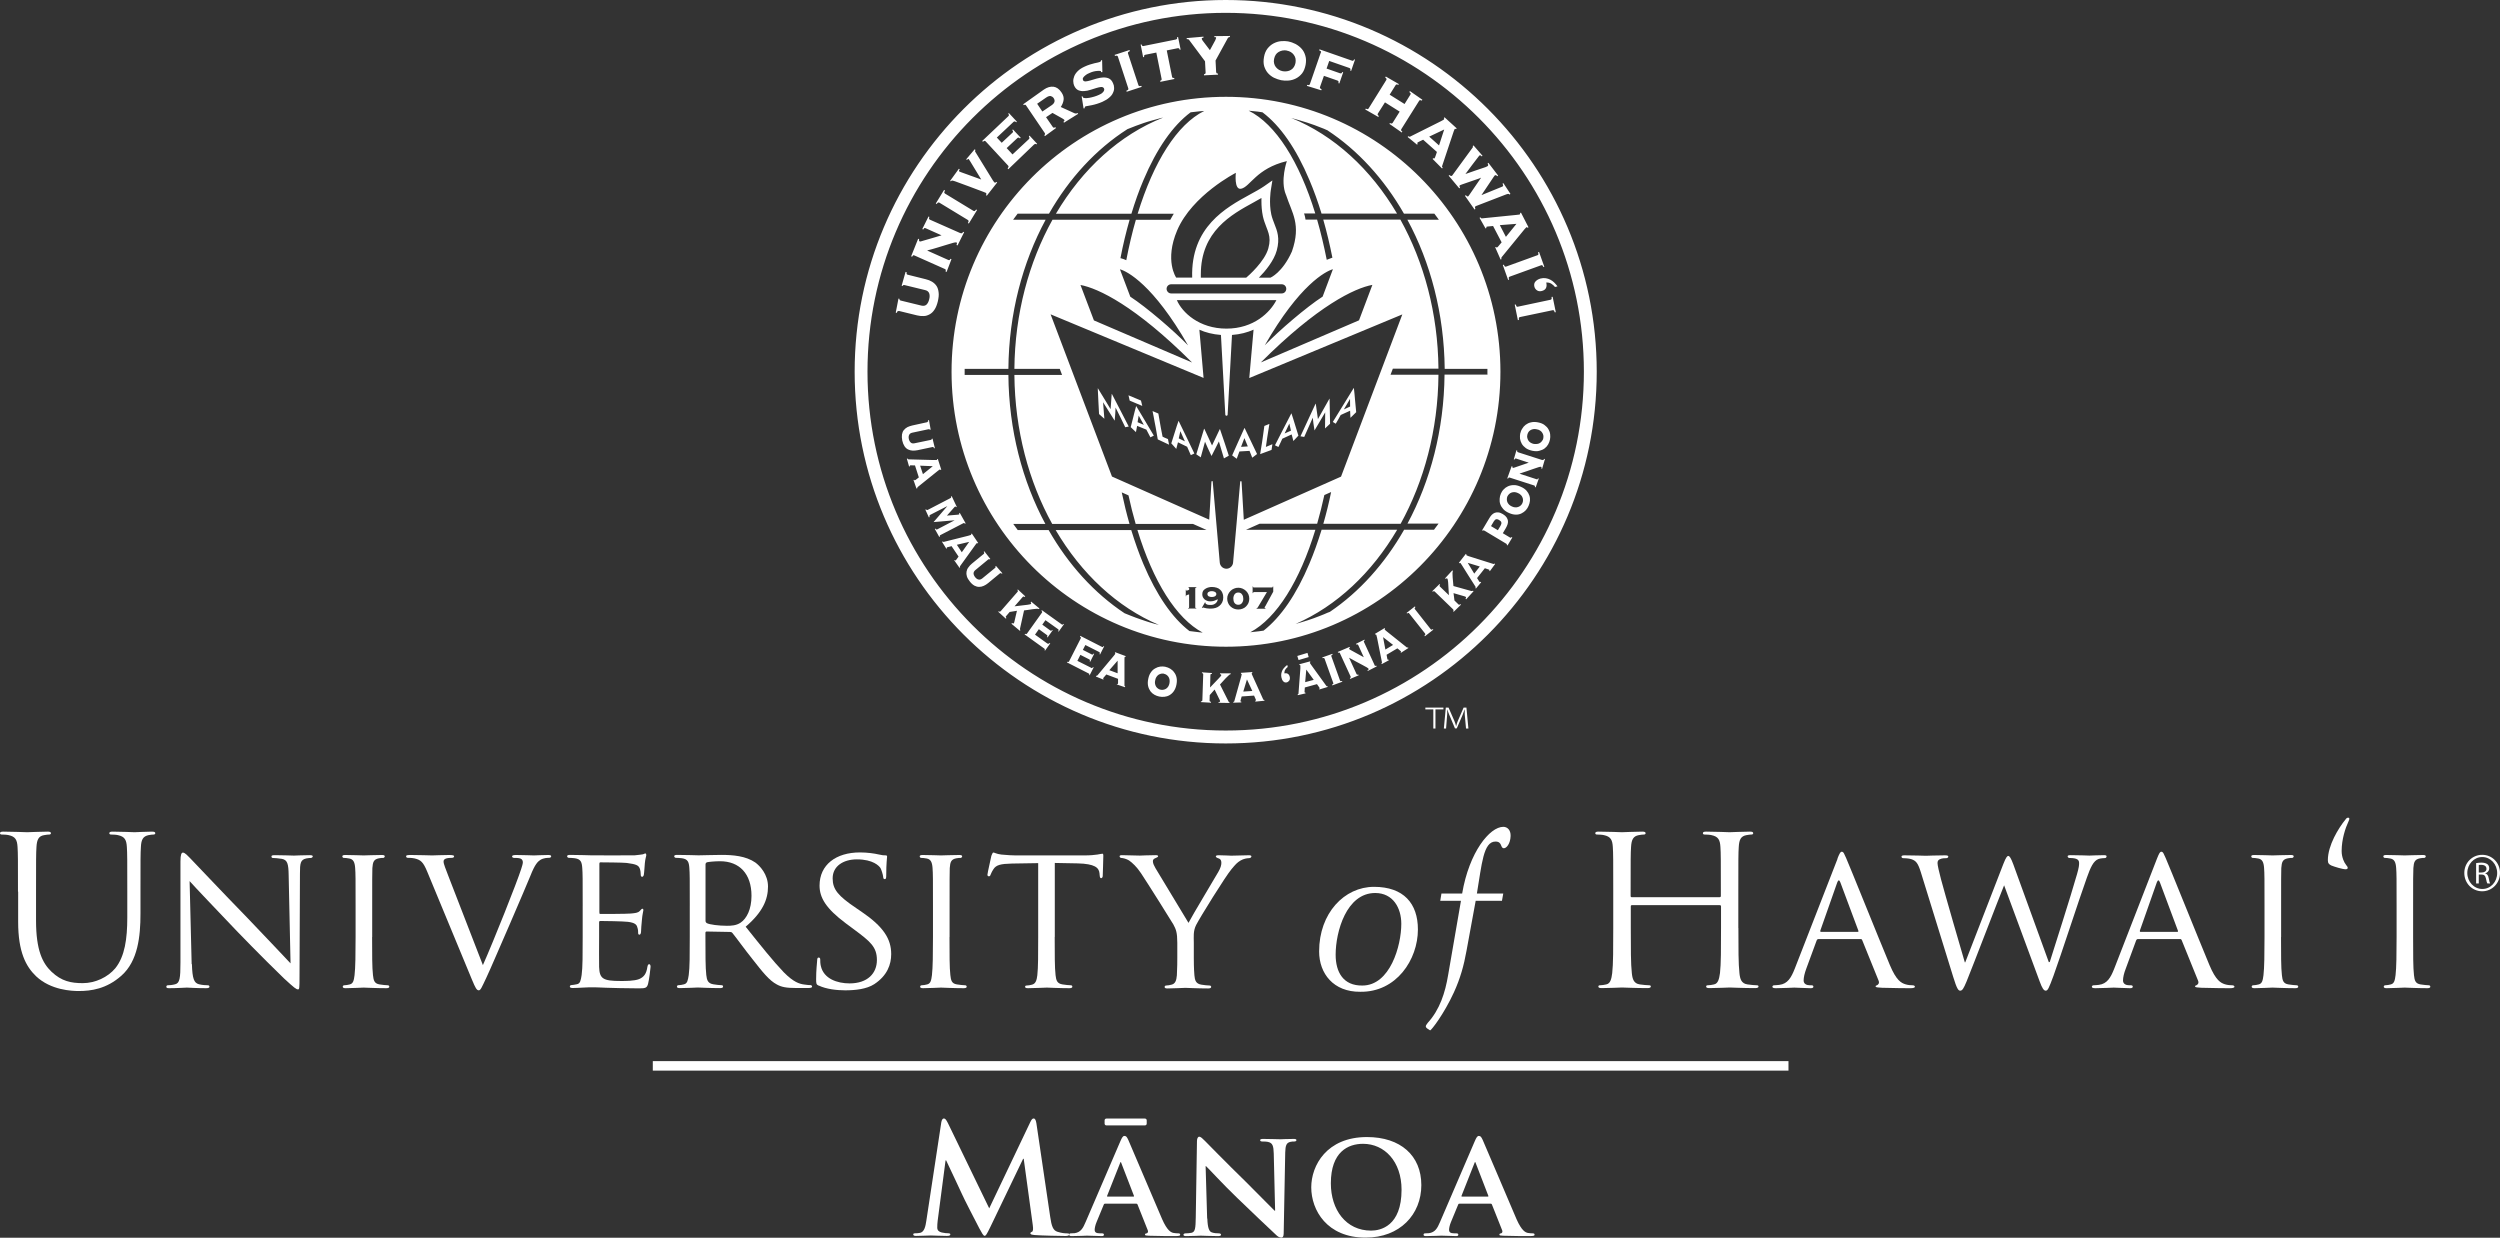 <?xml version="1.0" encoding="UTF-8"?>
<svg id="Layer_1" data-name="Layer 1" xmlns="http://www.w3.org/2000/svg" viewBox="0 0 292.05 144.59">
  <rect x="0" y="0" width="292.05" height="144.59" fill="#333333" stroke="none"/>
  <defs>
    <style>
      .cls-1 {
        fill: #fff;
      }
    </style>
  </defs>
  <path class="cls-1" d="m175.28,43.43c0,17.74-14.36,32.12-32.06,32.12s-32.06-14.38-32.06-32.12,14.36-32.12,32.06-32.12,32.06,14.38,32.06,32.12M143.19,0c23.9,0,43.34,19.48,43.34,43.43s-19.44,43.42-43.34,43.42-43.35-19.48-43.35-43.42S119.3,0,143.19,0Zm0,85.34c23.07,0,41.84-18.8,41.84-41.92S166.26,1.5,143.19,1.5s-41.85,18.8-41.85,41.92,18.78,41.92,41.85,41.92Zm-38.19-49.02l2.12.52c.26.07.52.09.78.08.25,0,.48-.08.7-.2.22-.12.41-.3.57-.55.17-.25.29-.57.39-.97.09-.4.13-.74.09-1.04-.03-.29-.11-.55-.24-.75-.14-.21-.32-.37-.53-.5-.22-.13-.46-.23-.73-.29l-2.12-.53c-.07-.02-.11-.05-.12-.11,0-.05,0-.12,0-.19l-.12-.03-.46,1.62.11.03s.04-.06.07-.09c.03-.03.08-.04.15-.02l2.42.59c.25.06.4.19.47.38.07.19.07.42,0,.69-.06.27-.17.48-.31.62-.15.14-.35.18-.6.12l-2.42-.59c-.07-.02-.12-.05-.13-.09-.01-.04-.02-.07-.01-.11l-.12-.03-.32,1.64.12.03c.03-.07.05-.13.08-.17.03-.05.08-.06.16-.04Zm7.2-9.08l-3.57-1.58c-.07-.03-.1-.07-.1-.13s.02-.12.04-.19l-.1-.05-.73,1.47.12.05c.03-.07.07-.12.1-.15.04-.03.1-.04.17,0l1.86.83c-.29.09-.57.17-.87.26-.29.09-.56.17-.79.23-.25.07-.44.13-.59.17-.16.05-.21.07-.26.06-.08,0-.12-.08-.12-.13,0-.05,0-.09.01-.14l-.11-.05-.82,2.05.11.05c.04-.06.07-.11.11-.15.04-.04.09-.04.16,0l3.57,1.59c.07.03.1.07.1.12,0,.05-.01.11-.03.17l.12.05.57-1.49-.11-.05c-.04.06-.07.11-.1.14-.04.03-.1.03-.16,0l-2.44-1.09v-.03c.4-.1.8-.21,1.18-.33.38-.12.74-.22,1.05-.32.3-.09.56-.17.77-.23.21-.06.33-.07.39-.05.06.02.08.07.06.13-.01.07-.03.12-.05.17l.12.05.77-1.54-.12-.05c-.03.07-.07.12-.11.15-.04.04-.09.04-.16,0Zm-1.22-6.13l.1.08s.03-.04.05-.06c.01-.01.04-.03.09-.04.03,0,.14.02.35.09.2.07,3.1,1.14,3.28,1.22.2.07.32.12.32.13.05.04.07.08.06.13,0,.05-.02.09-.05.13l.1.07,1.21-1.54-.09-.07s-.06.06-.11.08c-.05.01-.1,0-.14-.03-.01,0-.09-.11-.19-.27-.1-.16-1.96-3.21-2.01-3.27-.02-.02-.05-.08-.04-.12,0-.04.02-.08.05-.12l-.1-.08-.99,1.17.1.08s.04-.06.08-.1c.04-.04.08-.04.12,0,.02.01.08.11.19.29.11.18,1.14,1.89,1.27,2.09h0s-2.26-.81-2.38-.86c-.12-.04-.18-.07-.19-.08-.04-.03-.05-.08-.02-.12.03-.05.06-.09.08-.12l-.1-.08-1.02,1.41Zm9.23-4.87l-1.93,1.8-.68-.74,1.27-1.19s.07-.04.12-.04c.05,0,.1.03.16.1l.09-.08-.91-.97-.08.08c.07.07.09.13.09.18,0,.05-.02.09-.05.11l-1.27,1.19-.57-.61,1.97-1.85s.07-.04.12-.04c.04,0,.11.03.17.11l.08-.08-.93-1-.08.08c.06.07.1.12.08.17,0,.04-.03.08-.06.11l-3.06,2.9.08.09c.06-.04.11-.08.16-.1.06-.02.11,0,.16.05l2.64,2.85c.04.06.06.11.03.16-.02.05-.05.1-.1.16l.08.09,2.99-2.87c.06-.05.1-.08.13-.09.03-.01.1,0,.18.05l.07-.06-.89-.96-.08.08c.09.15.09.26,0,.35Zm-.35-3.93l2.19,3.23c.04.07.05.11.02.16-.02.04-.05.08-.07.1l.07.1,1.29-.94-.07-.1c-.06.03-.12.05-.16.06-.05.01-.09-.02-.14-.08l-.79-1.15.75-.5s1.03.57,1.16.65c.13.08.2.13.22.16.03.04.03.09,0,.13-.03.04-.06.08-.11.1l.08.1,1.65-1.03-.08-.1c-.06.04-.12.06-.19.06-.07,0-.14-.02-.2-.05l-1.56-.71c.18-.27.29-.55.33-.83.04-.29-.04-.58-.25-.88-.26-.39-.57-.61-.93-.66-.36-.04-.74.07-1.12.33l-2.42,1.72.07.1s.09-.04.13-.05c.05,0,.09.02.13.08Zm1.91.72l-.61-.91,1.03-.71c.23-.16.42-.22.56-.19.13.04.25.11.34.24.1.16.13.3.09.44-.04.14-.15.27-.31.38l-1.09.74Zm4.59-1.77l.22,1.4h.11c.01-.06.02-.1.05-.15.01-.04.04-.07.08-.09.02,0,.09-.02.22-.04.13-.02.29-.05.49-.09.19-.04.4-.09.62-.16.22-.07.44-.15.64-.24.32-.15.58-.3.78-.48.2-.17.36-.35.44-.55.1-.2.15-.39.14-.59,0-.2-.04-.38-.13-.56-.12-.28-.29-.46-.49-.55-.21-.09-.43-.12-.67-.11-.24.01-.5.06-.75.13-.25.08-.49.15-.71.21-.22.06-.41.11-.56.12-.15.01-.26-.04-.32-.14-.04-.11-.04-.21.01-.29.06-.09.14-.18.23-.25.09-.08.19-.14.29-.2.1-.05.19-.09.24-.11.15-.07.29-.12.44-.16.15-.04.29-.06.41-.07.13-.01.23-.02.31-.01.09,0,.14.02.16.04,0,.02,0,.04.01.06,0,.02,0,.04.02.05h.14s-.03-1.4-.03-1.4h-.11s-.03.07-.04.11c-.02.04-.05.07-.09.09-.05.02-.13.04-.24.07-.11.02-.25.05-.42.09-.16.04-.34.09-.53.15-.19.06-.4.14-.59.23-.35.16-.62.33-.82.53-.2.2-.34.4-.42.61-.08.21-.12.41-.11.6,0,.2.05.37.11.51.12.26.28.43.48.52.2.08.42.12.66.1.25-.01.49-.06.74-.14.25-.08.49-.15.71-.22.21-.07.4-.1.56-.12.16,0,.26.05.33.17.04.09.04.18,0,.26-.03.08-.09.15-.16.22-.07.07-.14.13-.23.17-.09.05-.15.08-.2.1-.17.08-.36.15-.56.21-.21.06-.4.11-.59.14-.19.03-.35.04-.48.03-.14,0-.22-.04-.25-.1,0-.02-.02-.04-.02-.06,0-.02,0-.03-.01-.04h-.13Zm11.03-6.65l-3.82.77s-.08,0-.12-.02c-.04-.02-.07-.08-.09-.17l-.11.02.29,1.47.12-.02c-.02-.09-.02-.16.02-.19.03-.04.06-.06.1-.07l1.3-.26.62,3.08c.01.07,0,.13-.04.15-.04.03-.09.05-.13.07l.02.12,1.64-.33-.02-.12s-.1,0-.15-.01c-.05-.01-.09-.05-.1-.13l-.62-3.08,1.3-.26s.08,0,.12.02c.04.02.07.07.09.16l.11-.02-.3-1.47-.11.02c.02.1.01.16-.02.2-.03.03-.06.05-.1.06Zm4.68,3.82l-.07-1.36,1.44-2.63s.06-.07.11-.09c.05-.02.1-.02.13-.03v-.12s-1.82.02-1.82.02v.12s.07,0,.13,0c.05,0,.08.04.08.09,0,.03-.04.14-.1.27-.07.13-.61,1.1-.63,1.16-.1-.13-.8-1.04-.86-1.13-.06-.09-.09-.18-.09-.22,0-.05.02-.08.07-.09.05-.01.09-.02.13-.02v-.12s-1.96.17-1.96.17v.12s.09,0,.15.01c.06.01.1.04.12.07l1.87,2.51.07,1.32c0,.07-.02.12-.06.15-.05.02-.09.04-.13.05v.12s1.64-.08,1.64-.08v-.12s-.09-.02-.14-.03c-.04-.02-.06-.07-.07-.14Zm8.45-3.59c-.29-.05-.58-.06-.88-.03-.31.03-.59.12-.86.26-.27.14-.5.34-.71.6-.2.26-.34.59-.41.99-.07.4-.07.75.02,1.07.1.31.24.58.44.81.21.23.43.4.7.54.28.13.56.23.84.29.29.05.58.07.88.04.31-.03.59-.11.86-.25.27-.14.5-.33.71-.59.2-.26.33-.59.41-.99.07-.39.07-.75-.03-1.07-.09-.32-.23-.59-.43-.81-.2-.23-.44-.41-.71-.56-.28-.14-.55-.24-.84-.29Zm-.2,1.07c.18.03.34.09.47.17.14.09.26.19.35.32.1.13.16.27.2.43.03.16.03.34,0,.52-.04.19-.1.35-.19.48-.09.14-.2.25-.34.33-.13.08-.28.14-.44.16-.16.03-.33.03-.51,0-.17-.03-.32-.09-.46-.17-.14-.09-.27-.2-.36-.32-.1-.12-.16-.27-.2-.43-.04-.16-.04-.33,0-.52.04-.19.1-.35.19-.49.09-.13.2-.24.34-.32.14-.08.29-.14.45-.17.17-.03.33-.03.5,0Zm3.98.22l-1.28,3.7c-.03.07-.07.11-.12.11-.05,0-.12,0-.19-.03l-.04.12,1.68.52.04-.12c-.06-.03-.12-.07-.16-.1-.04-.03-.05-.09-.03-.16l.46-1.31,1.61.56s.06.04.09.08c.03.04.02.11-.01.21l.11.04.45-1.3-.11-.04c-.03.09-.07.14-.11.16-.05.01-.09.01-.12,0l-1.6-.56.31-.89,2.38.83s.06.04.09.08c.02.04.02.11-.02.21l.11.04.45-1.31-.1-.04c-.03.09-.07.14-.12.16-.05.02-.09.02-.12,0l-3.81-1.33-.03.12c.07.04.13.07.18.1.04.04.05.09.03.16Zm7.48,5.82l1.73,1.09-.82,1.31c-.04.06-.09.09-.14.08-.05,0-.11-.03-.17-.06l-.07.1,1.45,1.01.06-.1c-.06-.04-.1-.09-.13-.13-.03-.04-.03-.1.01-.16l2.08-3.31c.04-.07.08-.09.14-.08.05,0,.11.03.18.06l.06-.11-1.45-1.01-.07.11c.06.05.1.09.13.13.04.04.03.1,0,.16l-.69,1.11-1.74-1.09.7-1.12c.04-.06.09-.09.13-.08.05,0,.11.03.18.06l.06-.1-1.52-.88-.07.11c.06.04.11.09.14.13.03.04.02.1-.01.16l-2.07,3.33c-.04.06-.08.09-.14.08-.05,0-.11-.03-.18-.07l-.07.11,1.52.87.07-.1c-.06-.05-.1-.09-.13-.13-.03-.04-.02-.1.01-.16l.83-1.31Zm5.57,6.61l1.11,1.12.08-.09s-.05-.05-.07-.09c-.02-.04-.02-.07,0-.11.07-.18,1.29-3.89,1.35-4.04.06-.16.1-.25.11-.27.04-.05.09-.04.16,0l.08-.09-1.42-1.29-.08.09c.05.06.06.11.02.16-.02.03-.15.1-.38.22-.25.12-3.13,1.56-3.58,1.79-.03.02-.07.02-.11,0-.04-.01-.07-.03-.1-.05l-.08.09,1.1.9.08-.09s-.03-.03-.05-.06c-.02-.03-.01-.06.02-.09.02-.02.06-.04.11-.07.05-.03.51-.24.55-.27l1.61,1.43c-.02.05-.18.56-.21.61-.02.06-.05.1-.06.12-.03.04-.06.05-.09.03-.02-.01-.05-.03-.06-.04l-.08.09Zm.76-1.57l-1.15-1.03,1.75-.83-.6,1.85Zm6.55,11.88l.64,1.45.11-.05s-.02-.07-.03-.11c0-.04.01-.07.03-.1.12-.14,2.59-3.17,2.7-3.3.11-.13.18-.2.2-.21.05-.03.1,0,.15.06l.1-.06-.88-1.71-.11.05c.03.08.02.13-.03.16-.03.01-.18.04-.44.06-.27.03-3.48.34-3.98.4-.04,0-.07,0-.1-.03-.03-.03-.06-.06-.07-.09l-.11.06.7,1.24.11-.06s-.02-.04-.02-.07c0-.03,0-.06.05-.08.02-.01.06-.02.13-.02.06,0,.56-.05.61-.06l1,1.91s-.38.45-.42.5c-.04.05-.08.07-.1.09-.05.02-.08.02-.09,0-.02-.02-.04-.04-.05-.06l-.1.06Zm1.26-1.2l-.71-1.37,1.94-.15-1.23,1.52Zm-2.73-9.47l-1.05-1.21-.1.07s.03.05.03.09c0,.03-.01.07-.05.11-.03.03-2.37,3.25-2.39,3.27-.06.04-.19.04-.3-.08l-.1.07,1.24,1.48.1-.07c-.04-.06-.06-.12-.07-.16-.02-.05,0-.09.03-.11.03-.02.1-.06.22-.1.12-.04,1.85-.64,1.99-.69.13-.05.22-.09.27-.11h.01c-.03.05-.09.14-.17.25-.08.12-1.12,1.64-1.19,1.74-.07.11-.13.17-.15.19-.05.04-.15,0-.27-.14l-.1.08,1.12,1.6.1-.07c-.09-.15-.05-.27.02-.32.02-.01,3.54-1.36,3.6-1.39.08-.02.14-.04.19-.05.06-.01.11.02.18.08l.1-.08-.83-1.26-.1.08s.07.1.08.17c0,.05-.01.11-.07.15-.04.03-2.39.96-2.45,1v-.02s1.33-1.99,1.4-2.09c.07-.11.12-.17.13-.18.06-.04.12-.05.16-.03.05.03.1.07.14.12l.1-.08-1.14-1.49-.09.08s.06.1.07.15c.01.06,0,.11-.07.16-.04.03-.11.06-.23.11-.12.04-2.29.77-2.36.81h0c.04-.07,1.59-2.14,1.62-2.15.05-.05.11-.05.16-.02.05.03.09.07.13.11l.09-.07Zm7.22,12.97l-.62-1.74-.11.04c.02.09.04.17.04.22,0,.06-.04.1-.1.12l-3.67,1.33c-.07.03-.12.02-.16-.02-.04-.05-.08-.11-.11-.2l-.12.04.62,1.74.11-.04c-.03-.09-.04-.16-.04-.22,0-.06.04-.1.11-.12l3.67-1.33c.07-.03.13-.02.16.02.04.05.08.11.11.19l.12-.04Zm-48.45-25.33l-1.75.57.04.12c.09-.02.17-.03.22-.03.05,0,.09.04.12.11l1.22,3.72c.02.07.01.12-.03.16-.05.04-.11.08-.2.11l.04.12,1.75-.57-.04-.12c-.1.02-.17.03-.21.03-.07,0-.11-.04-.13-.11l-1.22-3.71c-.02-.07-.01-.13.03-.16.04-.04.1-.07.19-.11l-.04-.12Zm-21.68,16.36l-.96,1.57.11.06c.05-.08.1-.13.14-.16.04-.03.09-.03.16,0l3.34,2.03c.06.04.09.09.08.14,0,.05-.03.13-.08.21l.11.06.96-1.57-.1-.07c-.06.08-.11.13-.15.17-.04.03-.1.03-.16,0l-3.34-2.03c-.06-.04-.09-.09-.08-.15.01-.05.04-.13.08-.21l-.1-.06Zm71.47,14.27l-.37-1.8-.13.02c.02.09.02.17.01.22-.01.06-.05.09-.13.11l-3.82.81c-.07.02-.12,0-.16-.05-.02-.05-.05-.12-.08-.21l-.12.02.37,1.81.12-.03c-.01-.09-.02-.16,0-.22,0-.06.05-.09.12-.11l3.82-.8c.07-.02.13,0,.16.05.03.05.06.12.09.2l.12-.02Zm-.1-2.94l.3-.08c-.11-.15-.23-.29-.37-.43-.14-.14-.3-.26-.46-.34-.17-.09-.35-.15-.55-.18-.19-.03-.4-.02-.62.04-.24.07-.44.19-.58.35-.15.17-.18.37-.12.61.05.18.16.33.32.43.16.1.34.12.56.06.26-.07.42-.2.49-.38.07-.19.07-.39.01-.6.22-.02.42.02.59.13.17.11.32.24.44.39Zm-30.03,43.34l1.18-.35m-1.25.11l.15.48,1.18-.35-.14-.49-1.19.36Zm19.72-6.61l.87-.95-.07-.07s-.05.03-.08.04c-.03,0-.06,0-.12,0l-2.08-.58c0-.12-.07-.81-.09-.99-.01-.17-.02-.33-.02-.47,0-.15.02-.24.05-.3l-.07-.07-.85.93.07.06s.06-.03.09-.05c.04-.01.07,0,.12.03.01.01.02.05.04.13,0,.07.02.16.04.28,0,.12.08,1.43.09,1.52l-1.05-1.01s-.06-.07-.04-.11c.02-.04.04-.08.06-.11l-.07-.07-.84.83.07.07s.05-.06.09-.07c.03,0,.08,0,.12.04l2.16,2.09s.05.08.04.12c0,.04-.02.07-.04.09l.06.07.85-.83-.07-.07s-.07.05-.11.07c-.04.02-.07,0-.12-.04l-.46-.45-.11-.86s1.25.36,1.31.38c.07.02.1.04.11.05.04.04.05.08.04.12-.02.04-.05.08-.06.1l.07.07Zm-17.16,10.53l.99-.3-.02-.09s-.05,0-.08,0c-.03,0-.05-.02-.06-.04-.09-.12-1.73-2.39-1.8-2.49-.08-.11-.12-.17-.12-.18-.02-.04,0-.08.06-.1l-.03-.09-1.27.34.03.09c.05,0,.09,0,.1.05,0,.03,0,.14,0,.35-.01.2-.2,2.53-.22,2.92,0,.03,0,.05-.03.07-.02.02-.05.03-.07.04l.02.09.91-.21-.03-.09s-.02,0-.04,0c-.02,0-.04-.02-.05-.05,0-.02,0-.05,0-.1,0-.04.03-.41.03-.45l1.42-.39s.23.33.26.37c.03.04.04.07.05.09,0,.04,0,.06-.01.07-.02.01-.03.02-.04.02l.02.09Zm-.63-1.13l-1.01.27.13-1.47.87,1.2Zm10.18-3.16l.87-.56-.05-.08s-.04.03-.07.03-.05,0-.08-.03c-.11-.09-2.3-1.83-2.39-1.91-.1-.08-.16-.13-.17-.15-.03-.04-.01-.08.03-.11l-.05-.08-1.13.68.05.08s.08-.01.11.03c.01.03.05.15.09.35.04.2.49,2.48.57,2.86,0,.03,0,.06-.02.08,0,.02-.03.04-.05.05l.05.08.83-.45-.05-.08s-.03.01-.05.02c-.02,0-.04,0-.06-.04-.01-.02-.02-.05-.03-.1,0-.05-.07-.4-.08-.44l1.26-.75s.32.25.35.29c.03.03.06.05.07.07.02.03.02.05,0,.07-.01.01-.03.02-.04.03l.05.08Zm-.92-.92l-.9.54-.27-1.45,1.17.91Zm11.31-8.62l.61-.83-.08-.06s-.04.04-.06.05c-.03.01-.05.01-.07,0-.14-.05-2.79-.89-2.92-.92-.12-.04-.2-.08-.21-.09-.03-.03-.04-.07-.01-.11l-.07-.06-.81,1.04.08.06s.08-.05.11-.02c.02.02.08.12.19.29.11.17,1.34,2.15,1.56,2.47.01.02.02.05.01.08,0,.03-.01.06-.03.07l.07.06.61-.73-.07-.06s-.02.02-.04.03c-.02.01-.04.01-.07,0-.01-.01-.03-.04-.06-.08-.03-.04-.21-.34-.24-.38l.91-1.15s.38.12.42.14c.04.02.08.03.09.04.03.03.04.05.03.07,0,.01-.02.03-.03.04l.08.06Zm-1.18-.54l-.65.83-.76-1.26,1.41.43Zm-22.44,11.73l-.05-.23c-.1.07-.2.15-.29.25-.1.1-.19.21-.26.33-.06.12-.11.25-.14.39-.03.14-.03.3,0,.46.04.2.1.35.21.47.1.12.23.17.4.14.13-.03.22-.1.3-.2.08-.11.1-.24.08-.41-.04-.2-.12-.33-.24-.4-.12-.07-.25-.08-.4-.05,0-.17.03-.32.11-.44.08-.12.18-.23.28-.3Zm5.22-1.53l-1.18.42.03.09c.06-.02.11-.02.15-.02.04,0,.07.03.09.09l1.01,2.82c.02.06.02.1-.01.12-.03.03-.07.05-.13.08l.03.09,1.17-.43-.03-.09c-.06.02-.11.03-.15.02-.04,0-.07-.03-.09-.08l-1.01-2.82c-.02-.05-.02-.09.02-.12.03-.03.07-.06.13-.08l-.03-.09Zm9.65-5.55l-.98.77.05.07c.06-.03.1-.06.14-.07.04,0,.08,0,.11.06l1.86,2.35s.04.08.02.12c-.02.04-.05.08-.1.12l.06.08.98-.77-.05-.07c-.06.03-.1.05-.13.07-.04,0-.08-.01-.12-.05l-1.85-2.35s-.05-.08-.03-.12c.02-.04.05-.07.09-.12l-.06-.07Zm-4.71,6.89l-1.25-2.72c-.03-.05-.03-.09,0-.12.02-.03.05-.06.1-.08l-.04-.08-.99.49.04.09s.09-.02.13-.02c.03,0,.06.03.09.08l.65,1.42c-.2-.11-1.42-.78-1.53-.84-.1-.06-.14-.08-.16-.1-.03-.04-.03-.09,0-.12.02-.02.04-.05.07-.06l-.04-.09-1.38.59.04.09s.08-.02.12-.02c.04,0,.07.03.09.08l1.25,2.72c.03.05.03.09,0,.12-.02.03-.05.05-.09.07l.04.09.99-.42-.04-.09s-.08.02-.12.02c-.04,0-.07-.04-.09-.08l-.86-1.88v-.02c.27.16,1.29.71,1.51.82.21.11.38.21.53.29.13.08.21.14.23.18.02.04.02.08-.02.1-.05.03-.08.05-.11.06l.04.09,1.04-.53-.04-.09c-.05.01-.09.03-.13.03-.03,0-.06-.03-.09-.08Zm19.6-23.97l-2.86-.92c-.05-.02-.08-.05-.09-.08,0-.03,0-.08,0-.12l-.09-.03-.31,1.06.09.03c.02-.05.04-.09.07-.11.03-.03.07-.03.12-.01l1.47.48c-.21.07-1.53.52-1.64.56-.11.04-.16.05-.18.05-.06,0-.08-.04-.09-.07,0-.03,0-.07,0-.1l-.09-.03-.51,1.42.09.03s.04-.08.07-.11c.03-.02.07-.03.12-.01l2.86.92c.06.02.09.05.09.08,0,.03,0,.07,0,.11l.09.03.36-1.02-.09-.03s-.04.08-.06.1c-.02.03-.06.03-.12,0l-1.96-.64v-.02c.29-.08,1.38-.47,1.62-.55.22-.07.42-.14.57-.19.15-.05.25-.06.3-.05.04.01.06.04.06.09,0,.04-.01.08-.02.12l.09.02.33-1.13-.09-.03s-.05.09-.07.11c-.02.03-.06.03-.11.01Zm-6.81,8.22l2.57,1.54c.06.03.08.06.08.09,0,.04,0,.05,0,.07l.08.05.56-.93-.08-.05s-.05.05-.08.07c-.03.02-.07.01-.12-.02l-.83-.5.36-.61c.08-.14.14-.28.19-.42.05-.14.06-.28.05-.41-.02-.14-.07-.28-.16-.41-.09-.13-.23-.26-.43-.38-.2-.12-.38-.19-.54-.2-.16-.01-.3,0-.42.05-.13.06-.25.13-.35.24-.1.11-.19.23-.27.37l-.85,1.43.08.05s.03-.02.05-.04c.03-.01.07,0,.12.02Zm1.6-.03l-.8-.48.33-.56c.09-.14.18-.22.27-.24.1-.02.21,0,.36.1.14.08.23.17.25.28.02.1-.01.23-.1.38l-.31.52Zm.35-4.27c-.08.19-.13.38-.14.59-.02.21,0,.42.07.63.07.21.19.4.35.58.17.19.4.34.68.46.29.13.55.19.81.19.24,0,.46-.05.65-.15.19-.09.36-.22.5-.37.14-.16.25-.33.32-.51.08-.18.13-.37.16-.58.02-.21,0-.42-.07-.62-.07-.21-.18-.4-.34-.58-.17-.18-.4-.34-.69-.46-.28-.12-.54-.19-.8-.18-.24,0-.47.05-.67.14-.2.09-.36.21-.51.37-.15.15-.25.33-.33.51Zm.76.33c.05-.11.12-.2.2-.28.08-.08.18-.14.29-.18.1-.04.22-.05.34-.05.12,0,.25.04.39.1.14.06.25.13.34.22.09.08.16.18.2.29.05.11.07.21.07.33s-.02.22-.07.34c-.04.11-.12.2-.2.28-.08.08-.18.13-.29.17-.11.04-.22.06-.34.05-.13,0-.25-.04-.39-.1-.13-.06-.25-.13-.34-.22-.08-.09-.15-.18-.2-.29-.04-.11-.06-.22-.06-.34,0-.11.02-.22.06-.33Zm-67.45,2.16l2.03-1.04h0s-1.61,1.87-1.61,1.87l2.46-.21h0s-2.03,1.06-2.03,1.06c-.04.03-.08.03-.12,0-.03-.02-.05-.05-.08-.09l-.08.05.51.92.08-.04s-.01-.06-.01-.09c0-.04.03-.07.08-.09l2.67-1.38c.05-.03.09-.03.12,0,.03.02.05.04.07.06l.08-.04-.69-1.23-.08.05s.02.06.03.08c0,.02,0,.04-.03.05-.02.02-.08.03-.19.04-.11.01-1.1.08-1.23.1.03-.03.7-.79.79-.89.09-.11.15-.16.17-.17.03,0,.04,0,.06.01.01.02.03.04.05.07l.08-.04-.59-1.25-.08.04s.01.06.01.1c0,.04-.03.07-.08.09l-2.66,1.38s-.09.03-.12,0c-.03-.02-.05-.05-.07-.07l-.08.04.41.9.09-.04s-.03-.09-.03-.13.02-.07.08-.1Zm6.28,4.55l-1.38,1.13c-.16.13-.3.28-.41.44-.12.15-.19.32-.22.5-.03.17-.02.35.04.55.06.2.18.4.36.62.17.22.35.37.53.47.18.09.36.14.54.14s.36-.04.54-.12c.18-.08.35-.19.51-.32l1.38-1.14s.09-.04.12-.03c.03.02.07.04.1.08l.07-.06-.75-.86-.07.06s.01.05.02.08c0,.03-.01.06-.06.1l-1.49,1.22c-.16.12-.3.17-.44.13-.14-.03-.27-.12-.39-.27-.12-.15-.18-.29-.19-.44,0-.14.07-.28.22-.4l1.49-1.23s.08-.05.11-.04c.03,0,.05.02.07.04l.07-.06-.7-.9-.07.06s.05.09.06.12c0,.04,0,.08-.05.12Zm-6.6-15.39l-1.73.38c-.21.05-.4.11-.57.19-.17.09-.32.21-.43.35-.12.13-.18.31-.22.51-.03.2-.02.44.03.71.06.27.15.49.26.66.11.17.25.3.41.38.16.08.34.13.53.14.19,0,.39,0,.6-.05l1.74-.37c.06-.01.09,0,.12.03.02.03.04.08.05.12l.1-.02-.27-1.11-.09.02s0,.05-.02.07c-.01.03-.04.05-.1.06l-1.88.39c-.2.04-.35.02-.45-.08-.11-.09-.19-.24-.23-.42-.04-.18-.03-.35.04-.48.06-.14.19-.22.39-.26l1.88-.4c.05,0,.09,0,.11.01.02.02.03.04.04.06l.09-.02-.2-1.13-.09.02s0,.1,0,.13c0,.04-.04.06-.1.07Zm14.05,25.87l-1.46-1.05.45-.64.96.7s.04.04.04.07c.01.04-.01.08-.05.15l.07.04.6-.84-.06-.04c-.04.06-.08.09-.11.1-.04,0-.06,0-.09-.01l-.96-.7.37-.52,1.5,1.07s.04.04.04.07c0,.04-.02.09-.06.15l.07.04.61-.86-.06-.04c-.04.06-.08.09-.11.09-.03,0-.06,0-.08-.02l-2.33-1.67-.05.08s.06.06.08.09c.02.04.02.07-.02.12l-1.75,2.45s-.07.07-.11.06c-.04-.01-.08-.02-.11-.04l-.06.07,2.28,1.64s.07.05.08.08c.01.02,0,.07-.02.14l.05.04.61-.85-.06-.05c-.1.1-.18.12-.25.07Zm5.1,2.82l-1.61-.81.35-.7,1.06.54s.05.03.05.07c.01.03,0,.08-.03.15l.07.04.46-.92-.07-.03c-.04.06-.07.1-.1.11-.04,0-.07,0-.09,0l-1.06-.54.29-.57,1.64.83s.04.04.05.08c.01.03,0,.08-.04.15l.07.04.48-.95-.07-.03c-.03.06-.06.1-.09.11-.04,0-.06,0-.08,0l-2.55-1.3-.04.09s.07.05.09.08c.03.03.03.08,0,.13l-1.36,2.68c-.02.05-.06.07-.09.07-.04,0-.08,0-.12-.03l-.04.08,2.51,1.28s.08.04.09.06c.02.02.02.07,0,.14l.05.03.47-.92-.07-.04c-.08.11-.16.14-.23.1Zm14.88,4.09l1.28.02v-.09s-.05-.02-.08-.03c-.02-.02-.03-.05-.05-.09l-.98-1.95c.08-.07.54-.6.66-.72.12-.12.24-.24.34-.33.1-.1.19-.15.25-.16v-.09s-1.25,0-1.25,0v.09s.07.02.1.03c.03.02.06.05.05.12,0,0-.02.04-.07.1-.04.05-.12.13-.19.21-.07.09-.99,1.03-1.05,1.1l.04-1.46c0-.06.02-.09.06-.11.04-.01.08-.02.12-.03v-.09s-1.17-.08-1.17-.08v.1s.07,0,.1.02c.03.02.05.06.05.12l-.1,3.01c0,.06-.02.1-.06.12-.03.02-.07.03-.11.02v.09l1.18.07v-.1s-.08-.01-.11-.04c-.04-.01-.06-.05-.06-.11l.02-.64.57-.65s.58,1.17.6,1.23c.02.06.04.1.04.12,0,.06-.03.09-.08.11-.04.01-.08.02-.11.02v.09Zm-24.19-9.23l.98.82.06-.07s-.03-.05-.04-.08c0-.03,0-.06,0-.11l.47-2.12c.12,0,.81-.12.97-.14.17-.02.33-.04.47-.05.15,0,.24,0,.3.03l.06-.07-.97-.8-.06.07s.04.06.06.1c0,.03,0,.07-.03.11-.01,0-.06.03-.12.04-.07.01-.16.03-.28.05-.11.02-1.42.17-1.51.18l.96-1.1s.07-.06.11-.04c.04.01.08.03.12.05l.06-.08-.86-.8-.06.07s.05.05.06.08c.01.04,0,.08-.04.13l-1.97,2.26s-.07.06-.12.06c-.04,0-.07-.03-.1-.06l-.06.07.88.8.07-.07s-.05-.07-.07-.1c-.02-.04-.02-.08.03-.12l.42-.49.85-.14s-.3,1.27-.31,1.33c-.01.06-.03.1-.04.11-.04.05-.08.06-.12.04-.05-.02-.07-.04-.1-.05l-.06.07Zm28.52,9.09l1.03-.1v-.09s-.05,0-.08-.01c-.03-.01-.04-.03-.06-.05-.06-.14-1.22-2.69-1.27-2.81-.06-.12-.08-.19-.08-.21,0-.04.02-.07.07-.08v-.1s-1.32.09-1.32.09v.1c.06,0,.09.03.09.07,0,.03-.03.14-.08.33-.05.2-.69,2.44-.79,2.82,0,.03-.02.05-.05.06-.02.01-.05.02-.07.02v.09s.94-.03.94-.03v-.1s-.03,0-.06,0c-.02,0-.04-.03-.04-.06,0-.02,0-.06.02-.1.01-.04.11-.39.12-.44l1.45-.1s.17.38.19.43c.02.03.03.07.03.09,0,.04,0,.06-.03.07-.02,0-.04,0-.05,0v.1Zm-.39-1.24l-1.05.07.43-1.42.62,1.34Zm-34.8-15.24l.6.85.07-.05s-.02-.05-.02-.08c0-.03,0-.05.02-.07.09-.11,1.71-2.39,1.8-2.5.08-.11.12-.16.13-.17.04-.02.08-.02.11.02l.07-.05-.74-1.1-.08.05s.02.09-.02.11c-.02,0-.14.05-.33.1-.2.05-2.46.62-2.83.71-.03,0-.05,0-.08,0-.03-.01-.04-.03-.06-.05l-.08.05.5.8.07-.05s0-.02-.02-.05c0-.02,0-.04.04-.06.02-.01.05-.02.09-.03.05,0,.39-.09.43-.11l.82,1.22s-.24.33-.27.37c-.03.04-.05.06-.07.07-.03.02-.05.02-.07,0-.02-.01-.03-.03-.03-.04l-.08.05Zm.87-.96l-.58-.88,1.44-.34-.86,1.21Zm-5.64-8.43l.34.98.1-.03s-.01-.05,0-.08c0-.02.02-.05.04-.06.11-.09,2.29-1.84,2.39-1.92.1-.08.16-.13.18-.13.04-.01.08,0,.1.05l.09-.03-.4-1.25-.09.02c.01.06,0,.09-.05.1-.02,0-.14,0-.35,0-.2,0-2.54-.08-2.93-.08-.02,0-.05,0-.07-.03-.02-.02-.04-.04-.04-.07l-.09.03.26.91.1-.04s-.01-.03-.01-.05c0-.02.02-.04.05-.05.02,0,.06,0,.1,0,.05,0,.41.01.45.01l.45,1.4s-.33.25-.36.28c-.04.03-.07.04-.09.05-.04.02-.06,0-.07-.01-.01-.02-.02-.03-.02-.04l-.09.02Zm1.1-.69l-.33-1,1.48.06-1.15.93Zm22.62,24.55l.97.33.04-.09s-.05-.03-.06-.04c-.02-.02-.03-.05-.03-.08,0-.14,0-2.94,0-3.07,0-.13,0-.2.01-.22.02-.04.05-.06.1-.04l.04-.09-1.24-.46-.03.09s.07.06.04.1c0,.03-.07.11-.2.27-.13.16-1.64,1.95-1.88,2.25-.02.02-.04.03-.06.04-.03,0-.05,0-.08,0l-.04.09.87.36.03-.08s-.02-.01-.04-.02c-.02-.01-.02-.04,0-.07,0-.02.03-.05.06-.08.03-.04.27-.31.3-.35l1.37.51v.46s0,.08-.01.1c-.02.03-.03.05-.05.05-.03,0-.04,0-.04,0l-.03.09Zm.14-1.29l-.99-.37.97-1.11v1.49Zm5.56-.77c-.19-.04-.4-.04-.6-.02-.21.03-.41.1-.59.21-.19.1-.37.26-.5.46-.15.2-.25.46-.31.76-.07.31-.07.59-.02.83.05.24.15.44.27.62.13.17.29.31.47.41.18.1.37.17.56.21.19.04.4.05.61.03.2-.02.4-.08.59-.19.19-.11.36-.26.5-.46.14-.2.25-.45.31-.76.06-.3.07-.57.02-.81-.05-.25-.14-.45-.28-.63-.12-.18-.28-.32-.46-.43-.18-.11-.37-.18-.56-.22Zm-.17.82c.12.02.22.07.31.13.09.06.17.15.23.24.06.1.1.21.12.33.02.12.01.25-.01.4-.03.14-.07.27-.14.38-.07.11-.15.19-.25.26-.09.06-.19.1-.3.12-.11.03-.22.03-.35,0-.11-.02-.21-.06-.3-.13-.1-.06-.17-.15-.23-.24-.06-.1-.1-.21-.12-.33-.03-.12-.01-.26.02-.4.02-.14.07-.27.14-.38.07-.11.15-.19.24-.26.1-.06.2-.1.31-.13.11-.02.23-.02.35,0Zm41.62-28.07c-.03.19-.04.39-.02.61.03.21.1.4.21.6.11.19.27.35.47.5.2.14.45.24.76.31.31.06.59.07.82,0,.24-.06.45-.15.62-.28.17-.13.31-.29.41-.47.1-.18.17-.37.21-.57.03-.19.05-.39.02-.6-.02-.21-.09-.41-.2-.59-.1-.19-.26-.35-.46-.5-.19-.15-.46-.25-.76-.31-.3-.06-.58-.06-.82,0-.25.05-.44.15-.62.28-.17.13-.31.29-.41.47-.12.18-.18.37-.23.57Zm.83.16c.03-.12.07-.22.13-.32.06-.09.14-.17.24-.23.1-.06.21-.1.33-.12.12-.02.26-.02.4.02.15.02.27.07.38.14.1.06.19.14.25.24.07.1.11.19.14.31.02.11.02.22,0,.35-.02.11-.06.22-.14.31-.06.1-.15.17-.24.24-.09.06-.2.1-.33.12-.12.02-.26.01-.4,0-.14-.03-.27-.08-.38-.15-.1-.06-.19-.15-.25-.24-.06-.1-.1-.2-.13-.31-.03-.12-.03-.23,0-.34Zm-46.45-4l1.47.62-.15-.63-1.46-.61.14.62Zm4.47,4.49c-.32-.12-.54-.23-.63-.28l-.21-1.09c-.11-.58-.26-1.51-.28-1.61l-.68-.29c.02.09.25,1.23.25,1.3l.12.62c.02.11.21,1.16.24,1.39.22.09,1.24.59,1.32.62l-.13-.67Zm3.83,2.14c.06-.2.44-1.61.5-1.83h0c.08.19.49,1.13.75,1.65h.02c.22-.41.78-1.53.85-1.68.04.12.48,1.62.59,1.98l.57-.32c-.11-.36-.83-2.53-1.03-3.09h-.03c-.14.29-.76,1.63-.9,1.9-.11-.24-.72-1.56-.9-1.95h-.03c-.13.39-.85,2.79-.91,2.98l.51.35Zm4.21.15c.08-.19.28-.75.31-.84l1.18-.07c.04.07.23.59.32.8l.56-.43c-.19-.36-1.06-2.26-1.45-3.03h-.03c-.24.5-1.28,2.87-1.43,3.19l.53.39Zm.5-1.38c.07-.19.32-.84.39-1.02.05.14.32.78.4.97l-.8.05Zm3.66-.31c-.29.13-.68.29-.76.32l.15-1.05c.09-.58.24-1.53.26-1.64l-.59.24c0,.08-.17,1.23-.18,1.31l-.09.62c-.02.11-.17,1.11-.22,1.36.2-.08,1.26-.46,1.33-.49l.1-.67Zm3.72-.85c.11-.23.88-2,1-2.25h0c0,.17.12,1.02.2,1.48h.01c.32-.52,1.12-1.91,1.24-2.1,0,.11-.02,1.54-.02,1.88l.59-.55c0-.33-.04-2.41-.06-2.92h-.02c-.21.36-1.15,2.05-1.34,2.38-.03-.21-.19-1.44-.25-1.79h-.03c-.22.47-1.65,3.57-1.76,3.8l.42.07Zm3.68-1.54c.15-.23.52-.9.58-1.02l1.1-.5c.01.06.03.64.04.83l.67-.66c-.05-.32-.18-2.14-.27-2.82h-.02c-.4.63-2.2,3.55-2.44,3.96l.34.21Zm.95-1.67c.13-.22.59-1.02.72-1.23,0,.13.01.71.01.89l-.73.34Zm-7.64,4.38c.12-.22.4-.86.45-.96l1.09-.5c.03.06.15.59.2.77l.59-.63c-.11-.29-.59-1.97-.81-2.59h-.02c-.32.59-1.71,3.34-1.91,3.72l.41.2Zm.72-1.57c.09-.21.45-.95.55-1.16.02.13.15.66.19.83l-.74.33Zm-18.21-.81c-.13-.23-1.71-3.34-1.97-3.81h-.02c-.03.35-.11,1.56-.13,1.78-.22-.35-1.24-2.06-1.48-2.43h-.02c.01.53.14,2.66.15,3l.62.55c-.03-.35-.15-1.82-.15-1.93.12.2,1,1.61,1.34,2.13h.02c.05-.47.1-1.34.1-1.51h0c.14.25,1.01,2.05,1.13,2.3l.41-.08Zm2.93,1.06c-.22-.35-1.71-2.9-2.05-3.44h-.02c-.18.59-.54,2.18-.63,2.45l.61.58c.04-.17.13-.68.14-.73l1.08.44c.05.1.36.68.47.9l.4-.2Zm-1.9-1.56c.03-.16.11-.66.13-.78.11.2.49.89.6,1.08l-.73-.31Zm6.63,3.64c-.19-.39-1.52-3.19-1.83-3.79h-.02c-.23.62-.73,2.32-.84,2.61l.58.65c.05-.18.18-.72.2-.77l1.07.52c.05.11.32.75.43.98l.41-.19Zm-1.82-1.76c.04-.17.17-.71.19-.84.1.21.43.98.53,1.19l-.72-.35Zm1.66,10h-6.69c-.31-1.07-.59-2.18-.84-3.34l-.79-.35c.27,1.28.57,2.5.91,3.69h-9.03c-2.74-4.95-4.36-10.95-4.42-17.41h5.57l-.27-.71h-5.3c.06-6.47,1.7-12.47,4.45-17.42h9.01c-.41,1.43-.77,2.92-1.07,4.49,0,0,.25.06.4.12l.28.12c.32-1.66.69-3.24,1.12-4.72h4.02c.14-.27.41-.71.41-.71h-4.22c1.86-6.06,4.61-10.45,7.78-12.01,0,0-.3.02-.53.04-.24.02-1.06.12-1.06.12-2.07,1.54-3.96,4.23-5.52,7.94-.52,1.22-.98,2.53-1.4,3.91h-8.82c3.09-5.24,7.46-9.23,12.52-11.23l-.22.04c-.29.08-1.12.31-1.12.31-1.12.29-2.83,1-2.83,1-3.65,2.33-6.79,5.73-9.15,9.86,0,0,0,0,0,.01h-3.67l-.53.71h3.8c-2.69,4.98-4.3,10.97-4.35,17.42h-5.11v.71h5.11c.05,6.44,1.64,12.43,4.32,17.41h-3.75s.49.68.52.71h3.61c2.3,4.04,5.34,7.38,8.87,9.72,0,0,1.29.53,1.83.7,0,0,1.08.38,1.7.54.24.06.48.12.48.12-4.87-2.06-9.06-5.98-12.06-11.08h8.83c.43,1.4.9,2.73,1.42,3.97,1.53,3.62,3.36,6.28,5.38,7.83,0,0,.64.09,1.14.14l.41.04c-3.1-1.64-5.8-6-7.63-11.99h8.08l-1.6-.71Zm34.4-17.41h0s0,0,0,0Zm0,0v-.71h-4.99c-.07-6.45-1.66-12.43-4.36-17.42h3.68l-.53-.71h-3.55c-2.33-4.06-5.4-7.42-8.96-9.75,0,0-.24-.09-.37-.16-.15-.07-1.14-.44-1.14-.44-.97-.36-2.7-.83-2.7-.83,5,2.02,9.3,5.98,12.36,11.17h-8.82c-.42-1.38-.89-2.68-1.41-3.91-1.55-3.69-3.42-6.37-5.49-7.92,0,0-.33-.05-.54-.08-.21-.03-1.07-.11-1.07-.11,3.16,1.57,5.92,5.95,7.78,12.01h-1.31s.11.28.17.71h1.35c.43,1.48.8,3.05,1.13,4.7,0,0,.34-.14.52-.2l.14-.05c-.31-1.55-.66-3.03-1.07-4.45h9.01c2.75,4.95,4.39,10.95,4.45,17.42h-5.33l-.27.71h5.6c-.05,6.46-1.69,12.46-4.42,17.41h-9.03c.34-1.19.65-2.42.91-3.71l-.79.35c-.25,1.16-.54,2.28-.84,3.35h-6.72l-1.59.71h8.1c-1.82,5.97-4.51,10.32-7.6,11.97,0,0,.76-.09.98-.11.21-.02.57-.08.57-.08,2-1.56,3.83-4.2,5.35-7.82.53-1.25,1-2.57,1.43-3.97h8.83c-2.96,5.04-7.08,8.92-11.87,11.01,0,0,1.32-.37,2.13-.67,0,0,1.29-.48,1.6-.64l.27-.1c3.45-2.33,6.42-5.63,8.68-9.6h3.49c.12-.15.53-.71.53-.71h-3.63c2.68-4.99,4.27-10.97,4.33-17.41h4.98Zm-15-6.38l1.56-4.14c-2.06.38-6.38,2.42-13.03,9.06l11.47-4.92Zm-3.05-5.97c-.83.23-3.89,1.79-7.96,8.89,1.68-1.74,4.88-4.48,6.76-5.69l1.2-3.2Zm-18.23,3.61c.6,1.42,2.59,3.33,5.79,3.33s5.11-1.9,5.84-3.33h-11.63Zm12.25-1.85h-12.92c-.29,0-.53.24-.53.53s.24.54.53.54h12.92c.3,0,.53-.24.53-.54s-.23-.53-.53-.53Zm-10.47,9.14c-6.65-6.64-10.97-8.67-13.04-9.06l1.57,4.14,11.47,4.92Zm-7.22-7.69c1.88,1.22,5.07,3.96,6.75,5.69-4.07-7.11-7.13-8.67-7.96-8.89l1.21,3.2Zm13.9,9.49l.5-5.64c-.72.33-1.57.55-2.52.62l-.51,9.32c0,.07-.07.12-.13.12h0,0c-.07,0-.13-.05-.14-.12l-.51-9.32c-.95-.07-1.8-.29-2.52-.61l.49,5.63-17.87-7.43c.54,1.42,7.07,18.69,7.17,18.95l11.36,5.04.26-4.44s.04-.08.07-.08c.04,0,.08.04.08.08l.42,4.82h0l.4,4.6c.02.42.37.75.78.75s.76-.33.78-.74l.41-4.6h0l.42-4.82s.04-.08.08-.08.08.04.08.08l.26,4.44,11.36-5.04c.09-.26,6.62-17.53,7.16-18.95l-17.87,7.43Zm2.23-15.16c.1-.36.14-.66.14-.94,0-.58-.18-1.02-.38-1.54-.14-.38-.3-.77-.4-1.24-.13-.62-.17-1.24-.17-1.76,0-.14,0-.26,0-.38-.28.16-.58.32-.87.49-2.65,1.45-6.21,3.39-6.21,8.44,0,.12,0,.25,0,.38h5.3c.26-.22,2.17-1.89,2.59-3.44Zm2.05-6.24c-.69-1.65.11-3.93.11-3.93-3.59.86-4.29,3.02-5.35,3.23-.84.16-.61-1.86-.61-1.86,0,0-5.09,2.6-6.85,6.71-1.51,3.55-.12,5.53-.12,5.53h1.87c-.18-5.92,3.96-8.18,6.74-9.7.62-.34,1.21-.66,1.66-.97l.97-.68-.19,1.17s-.23,1.45.06,2.8c.09.4.23.75.36,1.09.33.83.67,1.68.28,3.12-.33,1.21-1.34,2.42-2.09,3.18h1.35s1.4-.58,2.51-3.06c1.11-3.19,0-4.49-.69-6.62Zm-11.72,46.91h.06s0-.05.01-.08c0-.02.02-.04.04-.05.03-.01.06-.03.12-.04.04-.02.1-.03.18-.05v1.51s0,.05-.03.07c-.03.01-.05.01-.08.02v.05h.95v-.05s-.06,0-.08-.02c-.02-.01-.04-.03-.04-.07v-2.21s.01-.06.04-.07c.02,0,.05-.01.09-.02v-.06h-.93v.06s.04,0,.06.02c.02,0,.03.03.03.07v.15s-.03.01-.06.03c-.03,0-.06.02-.1.04-.04,0-.07.03-.09.03-.03,0-.05.02-.05.02-.03,0-.04-.02-.04-.04,0-.03,0-.05,0-.07h-.06v.76Zm2.27.7l-.37.64.06.02s.07-.05.11-.05c.01,0,.04,0,.08.02.04.02.1.04.19.05.08.02.16.04.27.04.1.02.21.02.34.02.19,0,.38-.03.55-.08.18-.05.34-.14.46-.25.14-.11.24-.25.32-.41.08-.16.12-.35.12-.56s-.03-.39-.1-.54c-.06-.15-.15-.28-.27-.38-.11-.11-.25-.18-.41-.23-.17-.05-.35-.08-.54-.08-.13,0-.25.01-.39.05-.13.03-.25.08-.36.15-.11.06-.2.15-.28.25-.06.11-.1.24-.1.39,0,.13.02.25.07.35.06.1.12.19.2.26.1.08.19.13.3.17.11.04.23.06.35.06.16,0,.3-.02.44-.06.13-.04.29-.11.45-.19-.01.12-.04.21-.09.29-.05.08-.12.16-.19.21-.07.06-.16.09-.25.13-.09.03-.19.04-.29.04-.07,0-.15,0-.22-.01-.08,0-.14-.02-.2-.04-.06-.02-.1-.04-.14-.07-.04-.03-.05-.06-.05-.11v-.04l-.05-.02Zm.79-1.3s.1,0,.16.01c.06.01.12.03.17.06.06.02.1.05.14.1.04.04.06.1.06.17,0,.07-.02.13-.06.17-.04.05-.08.09-.14.11-.05.02-.11.04-.17.05-.06.01-.11.01-.16.01-.04,0-.09,0-.15-.01-.06-.01-.12-.03-.17-.05-.06-.02-.1-.05-.14-.11-.03-.04-.05-.1-.05-.17,0-.07.02-.13.05-.17.04-.05.08-.08.14-.1.05-.03.11-.05.17-.06.06,0,.11-.01.15-.01Zm3.1-.4c-.18,0-.35.03-.5.1-.16.06-.29.15-.41.27-.12.12-.21.25-.28.4-.07.15-.11.32-.11.51s.04.35.11.51c.06.15.16.29.28.4.12.11.26.2.41.26.15.06.32.09.5.09.17,0,.34-.03.49-.09.16-.06.29-.14.41-.26.12-.12.21-.25.28-.4.07-.16.1-.33.1-.51s-.03-.35-.1-.51-.17-.29-.28-.4c-.12-.11-.25-.2-.41-.27-.16-.07-.32-.1-.49-.1Zm0,.56c.1,0,.19.02.26.06.07.04.13.09.18.17.05.07.08.14.11.23.02.08.03.17.03.26s0,.18-.03.26c-.03.08-.06.16-.11.23-.05.07-.11.12-.18.16-.08.04-.16.06-.26.06-.11,0-.2-.02-.27-.06-.07-.04-.14-.1-.18-.16-.05-.07-.08-.15-.1-.23-.02-.08-.03-.17-.03-.26s0-.18.03-.26c.02-.09.05-.16.1-.23.04-.07.11-.12.18-.17.07-.04.16-.06.27-.06Zm1.81-.05h1.53l-1.05,1.76s-.04.06-.07.09c-.02.02-.05.03-.09.04v.05h1.05v-.05s-.05,0-.07-.02c-.02,0-.04-.03-.04-.07,0-.01.01-.04.03-.08.03-.03.05-.07.07-.1l.91-1.67v-.6h-.06s-.01.07-.03.09c-.02.02-.04.02-.06.02h-2.12s-.04,0-.06-.02c-.02-.02-.03-.05-.03-.1h-.05v.78h.05s.01-.08.03-.09c.02-.02.04-.02.06-.02Z"/>
  <g>
    <path class="cls-1" d="m2.1,104.16c0-3.77,0-4.45-.05-5.22-.05-.82-.24-1.21-1.04-1.38-.19-.05-.6-.07-.82-.07-.1,0-.19-.05-.19-.15,0-.14.12-.19.39-.19,1.09,0,2.56.07,2.78.07s1.67-.07,2.39-.07c.27,0,.39.05.39.19,0,.1-.1.15-.19.15-.17,0-.31.02-.6.07-.65.1-.85.53-.9,1.38-.05.77-.05,1.45-.05,5.22v3.39c0,3.48.77,4.98,1.81,5.97,1.18,1.11,2.27,1.33,3.65,1.33,1.47,0,2.93-.7,3.8-1.74,1.11-1.38,1.4-3.43,1.4-5.93v-3.02c0-3.77,0-4.45-.05-5.22-.05-.82-.24-1.21-1.04-1.38-.19-.05-.6-.07-.82-.07-.1,0-.19-.05-.19-.15,0-.14.12-.19.39-.19,1.09,0,2.42.07,2.56.07.17,0,1.31-.07,2.03-.07.27,0,.39.05.39.19,0,.1-.1.15-.19.15-.17,0-.31.02-.6.07-.65.14-.85.53-.89,1.38-.05.77-.05,1.45-.05,5.22v2.59c0,2.61-.29,5.52-2.23,7.23-1.74,1.55-3.55,1.79-4.98,1.79-.82,0-3.26-.1-4.98-1.72-1.19-1.14-2.1-2.83-2.1-6.36v-3.53Z"/>
    <path class="cls-1" d="m22.42,112.63c.05,1.69.24,2.2.82,2.35.39.1.87.12,1.06.12.1,0,.17.07.17.17,0,.12-.14.17-.39.17-1.21,0-2.06-.07-2.25-.07s-1.09.07-2.06.07c-.22,0-.34-.02-.34-.17,0-.1.07-.17.17-.17.17,0,.56-.03.87-.12.53-.14.61-.7.61-2.56v-11.78c0-.82.12-1.04.29-1.04.24,0,.6.41.82.63.34.34,3.43,3.63,6.72,7.01,2.1,2.18,4.38,4.62,5.03,5.3l-.22-10.3c-.02-1.33-.14-1.79-.8-1.91-.39-.07-.87-.1-1.04-.1-.15,0-.17-.12-.17-.19,0-.12.17-.14.41-.14.97,0,1.98.05,2.22.05s.94-.05,1.81-.05c.22,0,.39.02.39.14,0,.07-.1.19-.24.19-.1,0-.27,0-.51.05-.7.15-.75.56-.75,1.79l-.05,12.04c0,1.35-.02,1.47-.17,1.47-.22,0-.43-.17-1.62-1.26-.22-.19-3.29-3.22-5.54-5.56-2.47-2.59-4.86-5.1-5.51-5.83l.24,9.7Z"/>
    <path class="cls-1" d="m43.47,109.46c0,1.98,0,3.6.1,4.45.07.61.15.99.77,1.09.31.05.77.1.97.1.12,0,.17.1.17.17,0,.1-.1.17-.34.17-1.18,0-2.56-.07-2.66-.07-.12,0-1.45.07-2.1.07-.22,0-.34-.05-.34-.17,0-.07.05-.17.17-.17.19,0,.46-.05.65-.1.41-.1.48-.48.56-1.09.1-.85.12-2.47.12-4.45v-3.63c0-3.19,0-3.77-.05-4.43-.05-.7-.22-1.02-.68-1.11-.24-.05-.51-.07-.65-.07-.1,0-.17-.1-.17-.17,0-.12.1-.17.34-.17.7,0,2.03.05,2.15.05.1,0,1.48-.05,2.13-.05.24,0,.34.05.34.17,0,.07-.1.17-.17.17-.15,0-.29,0-.53.05-.58.12-.7.41-.75,1.14-.02.65-.02,1.23-.02,4.43v3.63Z"/>
    <path class="cls-1" d="m56.41,112.75c1.23-2.76,4.02-9.77,4.48-11.25.1-.31.19-.6.19-.77s-.07-.36-.29-.44c-.24-.07-.48-.07-.73-.07-.12,0-.24-.07-.24-.17,0-.12.15-.17.48-.17.85,0,1.81.05,2.08.05.12,0,1.04-.05,1.67-.05.22,0,.34.05.34.14s-.07.19-.24.19c-.15,0-.63,0-1.02.24-.29.19-.63.48-1.18,1.89-.24.58-1.28,3.05-2.37,5.56-1.31,3-2.25,5.22-2.73,6.24-.58,1.23-.7,1.55-.92,1.55-.24,0-.39-.27-.8-1.26l-5.22-12.6c-.48-1.16-.77-1.38-1.48-1.55-.34-.07-.7-.07-.82-.07s-.17-.12-.17-.19c0-.12.22-.14.56-.14,1.02,0,2.22.05,2.49.05.22,0,1.16-.05,1.98-.05.39,0,.58.05.58.14s-.07.19-.22.19c-.24,0-.58.02-.77.1-.22.1-.24.21-.24.36,0,.27.27.89.58,1.72l4.01,10.35Z"/>
    <path class="cls-1" d="m68.07,105.83c0-3.19,0-3.77-.05-4.43-.05-.7-.17-1.04-.87-1.14-.17-.02-.53-.05-.73-.05-.07,0-.17-.1-.17-.17,0-.12.1-.17.34-.17.97,0,2.34.05,2.47.05.15,0,4.59.02,5.08,0,.41-.03.8-.1.97-.12.1-.02.19-.1.29-.1.07,0,.1.1.1.19,0,.15-.12.39-.17.97-.02.19-.07,1.11-.12,1.35-.02.1-.1.22-.19.22-.12,0-.17-.1-.17-.27,0-.14-.02-.48-.12-.72-.15-.34-.36-.48-1.52-.63-.36-.05-2.83-.07-3.07-.07-.1,0-.12.07-.12.22v5.59c0,.15,0,.22.12.22.27,0,3.07,0,3.55-.05.51-.05.82-.07,1.04-.29.14-.15.24-.27.31-.27s.12.05.12.17-.12.46-.17,1.14c-.05.41-.1,1.19-.1,1.33,0,.17-.05.39-.19.39-.1,0-.15-.07-.15-.19,0-.19,0-.41-.1-.68-.07-.29-.27-.53-1.09-.63-.58-.07-2.85-.1-3.22-.1-.12,0-.15.07-.15.14v1.72c0,.7-.02,3.1,0,3.51.05,1.38.44,1.64,2.54,1.64.56,0,1.57,0,2.13-.22.56-.24.85-.61.97-1.43.05-.24.1-.31.22-.31s.15.17.15.31-.17,1.55-.29,1.98c-.14.53-.36.53-1.18.53-1.6,0-2.83-.05-3.7-.07-.9-.05-1.45-.05-1.77-.05-.05,0-.46,0-.92.03-.41.02-.9.05-1.23.05-.22,0-.34-.05-.34-.17,0-.07.05-.17.17-.17.19,0,.46-.07.65-.1.41-.07.46-.48.56-1.09.12-.85.12-2.47.12-4.45v-3.63Z"/>
    <path class="cls-1" d="m80.58,105.83c0-3.19,0-3.77-.05-4.43-.05-.7-.17-1.04-.87-1.14-.17-.02-.53-.05-.73-.05-.07,0-.17-.1-.17-.17,0-.12.1-.17.34-.17.97,0,2.39.05,2.51.05.22,0,2.01-.05,2.66-.05,1.35,0,2.85.12,3.97.89.53.39,1.48,1.38,1.48,2.81,0,1.52-.63,3-2.61,4.69,1.74,2.18,3.22,4.04,4.45,5.32,1.14,1.16,1.84,1.36,2.37,1.43.41.07.63.07.75.07s.19.1.19.17c0,.12-.12.17-.51.17h-1.33c-1.21,0-1.74-.12-2.27-.41-.92-.48-1.69-1.48-2.9-3.02-.89-1.11-1.84-2.44-2.3-3-.1-.1-.15-.12-.29-.12l-2.71-.05c-.1,0-.15.05-.15.17v.48c0,1.98,0,3.58.1,4.43.07.61.19.99.85,1.09.29.05.75.1.94.1.15,0,.17.1.17.17,0,.1-.1.17-.34.17-1.16,0-2.52-.07-2.61-.07-.02,0-1.45.07-2.1.07-.22,0-.34-.05-.34-.17,0-.07.05-.17.17-.17.19,0,.46-.05.65-.1.41-.1.46-.48.56-1.09.12-.85.12-2.47.12-4.45v-3.63Zm1.84,1.74c0,.12.05.2.15.27.31.17,1.4.31,2.34.31.51,0,1.09-.02,1.6-.36.72-.48,1.28-1.57,1.28-3.14,0-2.56-1.4-4.04-3.67-4.04-.63,0-1.31.07-1.53.12-.1.05-.17.12-.17.24v6.6Z"/>
    <path class="cls-1" d="m95.65,115.15c-.29-.14-.31-.22-.31-.77,0-1.02.1-1.84.12-2.18,0-.22.05-.34.17-.34s.19.07.19.24,0,.46.07.75c.34,1.5,1.93,2.03,3.36,2.03,2.1,0,3.19-1.18,3.19-2.73s-.8-2.18-2.68-3.58l-.97-.72c-2.3-1.72-3.05-2.98-3.05-4.4,0-2.42,1.91-3.87,4.72-3.87.85,0,1.69.12,2.2.24.41.1.58.1.75.1s.22.03.22.15c0,.1-.1.77-.1,2.17,0,.32-.02.46-.17.46s-.17-.1-.19-.27c-.02-.24-.19-.8-.31-1.02-.15-.24-.85-1.02-2.76-1.02-1.55,0-2.83.77-2.83,2.22,0,1.3.65,2.06,2.76,3.48l.6.41c2.59,1.76,3.48,3.19,3.48,4.96,0,1.21-.46,2.51-1.98,3.51-.89.58-2.23.72-3.39.72-.99,0-2.22-.14-3.1-.56Z"/>
    <path class="cls-1" d="m110.92,109.46c0,1.98,0,3.6.1,4.45.07.61.14.99.77,1.09.31.05.77.1.97.1.12,0,.17.1.17.17,0,.1-.1.17-.34.17-1.19,0-2.56-.07-2.66-.07-.12,0-1.45.07-2.1.07-.22,0-.34-.05-.34-.17,0-.07.05-.17.17-.17.19,0,.46-.05.65-.1.41-.1.48-.48.56-1.09.1-.85.12-2.47.12-4.45v-3.63c0-3.19,0-3.77-.05-4.43-.05-.7-.22-1.02-.68-1.11-.24-.05-.51-.07-.65-.07-.1,0-.17-.1-.17-.17,0-.12.1-.17.34-.17.7,0,2.03.05,2.15.05.1,0,1.47-.05,2.13-.05.24,0,.34.05.34.17,0,.07-.1.17-.17.17-.14,0-.29,0-.53.05-.58.12-.7.41-.75,1.14-.02.65-.02,1.23-.02,4.43v3.63Z"/>
    <path class="cls-1" d="m123.21,109.46c0,1.98,0,3.6.1,4.45.07.61.17.99.82,1.09.29.05.77.1.97.1.14,0,.17.1.17.17,0,.1-.1.17-.34.17-1.16,0-2.52-.07-2.64-.07-.1,0-1.57.07-2.2.07-.24,0-.34-.05-.34-.17,0-.07.05-.14.17-.14.19,0,.44-.05.63-.1.43-.1.56-.51.63-1.11.1-.85.1-2.47.1-4.45v-8.64l-3.07.05c-1.33.03-1.84.17-2.15.65-.24.37-.27.51-.34.65-.05.17-.12.19-.22.19-.05,0-.15-.05-.15-.17,0-.22.44-2.05.46-2.22.05-.12.15-.39.22-.39.15,0,.36.17.94.24.61.07,1.43.1,1.67.1h8.03c.7,0,1.18-.05,1.52-.1.31-.05.51-.1.6-.1s.1.12.1.24c0,.63-.07,2.1-.07,2.35,0,.17-.1.27-.19.27s-.15-.07-.17-.37l-.02-.22c-.07-.63-.53-1.09-2.56-1.14l-2.66-.05v8.64Z"/>
    <path class="cls-1" d="m137.53,110.09c0-1.11-.14-1.52-.46-2.1-.17-.31-3.05-4.89-3.77-5.97-.51-.77-1.02-1.23-1.4-1.5-.31-.19-.72-.29-.89-.29-.12,0-.22-.1-.22-.19s.07-.14.27-.14c.41,0,2.01.05,2.1.05.14,0,1.02-.05,1.84-.05.24,0,.29.05.29.14,0,.07-.15.14-.34.22-.17.07-.27.17-.27.34,0,.29.15.53.29.8l3.87,6.41c.44-.87,3.1-5.27,3.48-5.95.27-.46.36-.8.36-1.06,0-.29-.1-.46-.34-.53-.19-.05-.31-.14-.31-.24,0-.07.12-.12.34-.12.56,0,1.3.05,1.47.05.15,0,1.67-.05,2.08-.05.14,0,.27.05.27.12,0,.1-.1.22-.27.22-.24,0-.65.07-.99.27-.41.24-.6.46-1.06,1.01-.7.82-3.7,5.66-4.14,6.53-.36.72-.27,1.38-.27,2.05v1.77c0,.34,0,1.21.07,2.06.05.61.19.99.82,1.09.29.05.77.1.97.1.12,0,.17.1.17.17,0,.1-.12.17-.34.17-1.18,0-2.56-.07-2.68-.07-.1,0-1.45.07-2.08.07-.24,0-.34-.05-.34-.17,0-.07.05-.17.17-.17.19,0,.44-.05.63-.1.44-.1.58-.48.63-1.09.05-.85.05-1.72.05-2.06v-1.77Z"/>
    <path class="cls-1" d="m154.1,111.14c0-4.47,2.95-7.54,6.41-7.54s5.13,1.94,5.13,4.98c0,3.53-2.52,7.35-6.75,7.28-3.1.02-4.79-2.11-4.79-4.72Zm1.93.39c0,2.05.9,3.63,3.12,3.6,3.24,0,4.55-4.64,4.55-7.21,0-1.86-.97-3.6-3.05-3.6-3.36,0-4.62,4.52-4.62,7.21Z"/>
    <path class="cls-1" d="m175.61,104.38l-.15.85h-3.07l-1.07,5.83c-.31,1.74-.73,3.24-1.47,4.86-1.19,2.59-2.64,4.43-2.78,4.45-.63-.36-.61-.46-.29-.87,1.42-1.55,2.05-3.55,2.39-5.59l1.5-8.68h-2.42l.14-.85h2.42c.82-4.84,3.22-7.79,4.81-7.79.46,0,.87.36.85,1.07-.03.92-.49,1.43-.78,1.43-.46,0-.15-.78-.99-.78-1.43,0-1.59,2.66-2.17,6.07h3.07Z"/>
    <path class="cls-1" d="m203.08,108.42c0,2.32,0,4.23.12,5.25.07.7.22,1.23.95,1.33.34.05.87.1,1.09.1.15,0,.19.07.19.14,0,.12-.12.19-.39.19-1.33,0-2.85-.07-2.97-.07s-1.65.07-2.37.07c-.27,0-.39-.05-.39-.19,0-.07.05-.14.19-.14.22,0,.51-.05.73-.1.48-.1.6-.63.7-1.33.12-1.02.12-2.93.12-5.25v-2.54c0-.1-.07-.14-.15-.14h-10.25c-.07,0-.14.02-.14.14v2.54c0,2.32,0,4.23.12,5.25.07.7.22,1.23.94,1.33.34.05.87.1,1.09.1.15,0,.19.07.19.14,0,.12-.12.19-.39.19-1.33,0-2.86-.07-2.98-.07s-1.64.07-2.37.07c-.27,0-.39-.05-.39-.19,0-.07.05-.14.19-.14.22,0,.51-.05.73-.1.49-.1.61-.63.7-1.33.12-1.02.12-2.93.12-5.25v-4.26c0-3.77,0-4.45-.05-5.22-.05-.82-.24-1.21-1.04-1.38-.19-.05-.61-.07-.82-.07-.1,0-.19-.05-.19-.15,0-.14.12-.19.39-.19,1.09,0,2.61.07,2.73.07s1.64-.07,2.37-.07c.27,0,.39.05.39.19,0,.1-.1.15-.19.15-.17,0-.32.02-.61.07-.65.12-.85.53-.9,1.38-.05.77-.05,1.45-.05,5.22v.51c0,.12.07.14.14.14h10.25c.07,0,.15-.03.15-.14v-.51c0-3.77,0-4.45-.05-5.22-.05-.82-.24-1.21-1.04-1.38-.19-.05-.61-.07-.82-.07-.1,0-.19-.05-.19-.15,0-.14.12-.19.39-.19,1.09,0,2.61.07,2.73.07s1.64-.07,2.37-.07c.27,0,.39.05.39.19,0,.1-.1.15-.19.15-.17,0-.31.02-.6.07-.66.12-.85.53-.9,1.38-.05.77-.05,1.45-.05,5.22v4.26Z"/>
    <path class="cls-1" d="m214.65,100.3c.27-.68.36-.8.51-.8.22,0,.29.29.51.75.39.87,3.8,9.36,5.1,12.48.77,1.84,1.35,2.1,1.81,2.25.31.1.63.12.85.12.12,0,.27.05.27.17s-.24.17-.48.17c-.32,0-1.88,0-3.36-.05-.41-.03-.75-.03-.75-.15,0-.1.05-.1.15-.14.12-.05.34-.22.19-.56l-1.91-4.72c-.05-.1-.07-.12-.19-.12h-4.91c-.1,0-.17.05-.22.17l-1.21,3.29c-.19.51-.31,1.01-.31,1.38,0,.41.36.56.73.56h.19c.17,0,.22.07.22.17,0,.12-.12.17-.32.17-.51,0-1.67-.07-1.91-.07-.22,0-1.28.07-2.15.07-.27,0-.41-.05-.41-.17,0-.1.1-.17.19-.17.15,0,.46-.03.63-.05.97-.12,1.38-.85,1.79-1.88l5.01-12.87Zm2.37,8.56c.1,0,.1-.05.07-.15l-2.1-5.63c-.12-.31-.24-.31-.36,0l-1.98,5.63c-.02.1,0,.15.07.15h4.3Z"/>
    <path class="cls-1" d="m239.35,112.39h.1c.53-1.69,2.44-7.64,3.19-10.28.22-.77.24-1.02.24-1.28,0-.36-.17-.6-1.14-.6-.12,0-.2-.12-.2-.19,0-.1.1-.14.36-.14,1.09,0,1.98.05,2.18.05.15,0,1.07-.05,1.72-.05.19,0,.29.05.29.12,0,.1-.05.22-.19.22-.07,0-.49.02-.73.1-.63.21-.97,1.04-1.38,2.18-.94,2.61-3.05,9.14-3.89,11.44-.56,1.52-.68,1.77-.92,1.77-.22,0-.41-.27-.7-1.06l-4.16-11.25c-.73,1.79-3.6,9.31-4.38,11.22-.36.87-.51,1.09-.75,1.09-.22,0-.39-.22-.82-1.62l-3.77-12.19c-.34-1.09-.56-1.36-1.11-1.55-.29-.1-.82-.12-.97-.12-.1,0-.19-.07-.19-.19,0-.1.14-.14.34-.14,1.11,0,2.3.05,2.52.05.19,0,1.16-.05,2.22-.05.29,0,.39.05.39.14,0,.12-.12.19-.22.19-.17,0-.51,0-.75.12-.14.05-.29.17-.29.44s.17.99.41,1.91c.34,1.31,2.52,8.85,2.78,9.7h.05l4.45-11.49c.32-.82.46-.94.58-.94.15,0,.32.27.58.97l4.16,11.46Z"/>
    <path class="cls-1" d="m251.98,100.3c.27-.68.36-.8.51-.8.22,0,.29.29.51.75.39.87,3.8,9.36,5.1,12.48.77,1.84,1.35,2.1,1.81,2.25.31.1.63.12.85.12.12,0,.27.05.27.17s-.24.17-.49.17c-.31,0-1.88,0-3.36-.05-.41-.03-.75-.03-.75-.15,0-.1.05-.1.15-.14.12-.05.34-.22.19-.56l-1.91-4.72c-.05-.1-.07-.12-.19-.12h-4.91c-.1,0-.17.05-.22.17l-1.21,3.29c-.2.51-.32,1.01-.32,1.38,0,.41.36.56.73.56h.19c.17,0,.22.07.22.17,0,.12-.12.17-.31.17-.51,0-1.67-.07-1.91-.07-.22,0-1.28.07-2.15.07-.27,0-.41-.05-.41-.17,0-.1.1-.17.19-.17.15,0,.46-.03.63-.05.97-.12,1.38-.85,1.79-1.88l5-12.87Zm2.37,8.56c.1,0,.1-.05.07-.15l-2.1-5.63c-.12-.31-.24-.31-.36,0l-1.98,5.63c-.02.1,0,.15.07.15h4.3Z"/>
    <path class="cls-1" d="m266.47,109.46c0,1.98,0,3.6.1,4.45.07.61.14.99.77,1.09.32.05.78.1.97.1.12,0,.17.1.17.17,0,.1-.1.17-.34.17-1.18,0-2.56-.07-2.66-.07-.12,0-1.45.07-2.1.07-.22,0-.34-.05-.34-.17,0-.07.05-.17.17-.17.19,0,.46-.05.65-.1.41-.1.48-.48.56-1.09.1-.85.12-2.47.12-4.45v-3.63c0-3.19,0-3.77-.05-4.43-.05-.7-.22-1.02-.68-1.11-.24-.05-.51-.07-.65-.07-.1,0-.17-.1-.17-.17,0-.12.1-.17.34-.17.7,0,2.03.05,2.15.05.1,0,1.48-.05,2.13-.05.24,0,.34.05.34.17,0,.07-.1.17-.17.17-.15,0-.29,0-.53.05-.58.12-.7.41-.75,1.14-.02.65-.02,1.23-.02,4.43v3.63Z"/>
    <path class="cls-1" d="m274.04,101c.19.22.22.29.22.41,0,.07-.12.14-.22.14-.39,0-1.31-.29-1.69-.44-.29-.14-.41-.27-.41-.63,0-1.72,1.24-3.75,2.08-4.77.1-.15.19-.19.31-.19.05,0,.12.05.12.12s-.02.15-.1.32c-.36.77-.8,2.08-.8,3.46,0,.75.32,1.38.49,1.57Z"/>
    <path class="cls-1" d="m281.9,109.46c0,1.98,0,3.6.1,4.45.07.61.15.99.77,1.09.32.05.78.1.97.1.12,0,.17.1.17.17,0,.1-.1.17-.34.17-1.18,0-2.56-.07-2.66-.07-.12,0-1.45.07-2.1.07-.22,0-.34-.05-.34-.17,0-.07.05-.17.17-.17.19,0,.46-.05.65-.1.41-.1.48-.48.56-1.09.1-.85.12-2.47.12-4.45v-3.63c0-3.19,0-3.77-.05-4.43-.05-.7-.22-1.02-.68-1.11-.24-.05-.51-.07-.65-.07-.1,0-.17-.1-.17-.17,0-.12.1-.17.34-.17.7,0,2.03.05,2.15.05.1,0,1.48-.05,2.13-.05.24,0,.34.05.34.17,0,.07-.1.17-.17.17-.15,0-.29,0-.53.05-.58.12-.7.41-.75,1.14-.03.65-.03,1.23-.03,4.43v3.63Z"/>
    <path class="cls-1" d="m109.96,131.12c.05-.3.16-.46.3-.46s.25.09.48.55l4.82,9.95,4.8-10.08c.14-.28.23-.42.39-.42s.26.18.32.55l1.61,10.91c.16,1.11.33,1.62.86,1.78.51.16.87.18,1.1.18.16,0,.28.02.28.12,0,.14-.21.19-.46.19-.44,0-2.88-.05-3.58-.11-.41-.04-.51-.09-.51-.2,0-.09.07-.14.19-.19.11-.04.16-.27.09-.76l-1.06-7.76h-.07l-3.85,8.01c-.41.83-.5.99-.65.99s-.33-.35-.62-.88c-.42-.81-1.82-3.51-2.03-4.01-.16-.37-1.22-2.6-1.84-3.92h-.07l-.92,7.03c-.04.32-.05.55-.05.83,0,.33.23.49.53.56.32.07.56.09.74.09.14,0,.26.04.26.12,0,.16-.16.19-.42.19-.74,0-1.54-.05-1.85-.05-.34,0-1.18.05-1.75.05-.18,0-.32-.04-.32-.19,0-.09.11-.12.28-.12.14,0,.26,0,.53-.05.5-.11.63-.79.72-1.39l1.75-11.51Z"/>
    <path class="cls-1" d="m129.08,140.62c-.09,0-.11.02-.14.11l-.83,2.01c-.16.37-.23.74-.23.92,0,.27.14.42.62.42h.23c.19,0,.23.07.23.16,0,.12-.09.16-.25.16-.51,0-1.24-.05-1.73-.05-.16,0-.99.05-1.8.05-.19,0-.28-.04-.28-.16,0-.09.05-.16.18-.16.14,0,.32-.02.46-.02.71-.11.97-.56,1.29-1.32l4.06-9.44c.18-.42.3-.6.46-.6.23,0,.3.14.46.47.37.83,2.96,6.97,3.95,9.25.6,1.36,1.04,1.55,1.32,1.61.23.04.41.05.58.05.14,0,.21.05.21.16,0,.12-.09.16-.67.16-.55,0-1.68,0-2.98-.04-.28-.02-.46-.02-.46-.12,0-.09.03-.14.19-.16.11-.02.21-.16.14-.34l-1.2-3.02c-.04-.09-.09-.11-.16-.11h-3.65Zm3.32-.83c.07,0,.09-.04.07-.09l-1.47-3.81c-.02-.05-.04-.14-.07-.14-.05,0-.07.09-.09.14l-1.5,3.79c-.04.07,0,.11.05.11h3Z"/>
    <path class="cls-1" d="m141.04,142.35c.04,1.16.23,1.52.53,1.62.26.09.56.11.81.11.18,0,.26.07.26.16,0,.12-.14.16-.35.16-1.01,0-1.73-.05-2.01-.05-.14,0-.88.05-1.68.05-.21,0-.35-.02-.35-.16,0-.09.11-.16.25-.16.21,0,.49-.02.71-.07.41-.11.46-.51.48-1.82l.14-8.89c0-.3.11-.51.26-.51.19,0,.41.23.67.49.19.19,2.52,2.58,4.78,4.78,1.06,1.04,3.12,3.16,3.35,3.37h.07l-.16-6.67c-.02-.92-.16-1.18-.53-1.32-.23-.09-.6-.09-.81-.09-.19,0-.25-.07-.25-.16,0-.12.16-.14.39-.14.81,0,1.64.04,1.98.04.18,0,.76-.04,1.52-.04.21,0,.35.02.35.14,0,.09-.09.16-.26.16-.16,0-.28,0-.48.05-.42.12-.55.39-.57,1.24l-.18,9.46c0,.34-.12.48-.25.48-.27,0-.48-.16-.64-.32-.97-.9-2.91-2.75-4.54-4.32-1.69-1.62-3.34-3.44-3.64-3.71h-.05l.18,6.12Z"/>
    <path class="cls-1" d="m153.18,138.71c0-2.56,1.8-5.88,6.51-5.88,3.92,0,6.35,2.17,6.35,5.61s-2.51,6.14-6.51,6.14c-4.52,0-6.35-3.21-6.35-5.88Zm10.55.28c0-3.32-2-5.37-4.5-5.37-1.73,0-3.76.92-3.76,4.62,0,3.09,1.77,5.52,4.7,5.52,1.09,0,3.56-.51,3.56-4.78Z"/>
    <path class="cls-1" d="m170.48,140.62c-.09,0-.11.02-.14.11l-.83,2.01c-.16.37-.23.74-.23.92,0,.27.14.42.62.42h.23c.19,0,.23.07.23.16,0,.12-.09.16-.25.16-.51,0-1.24-.05-1.73-.05-.16,0-.99.05-1.8.05-.19,0-.28-.04-.28-.16,0-.09.05-.16.18-.16.14,0,.32-.02.46-.02.71-.11.97-.56,1.29-1.32l4.06-9.44c.18-.42.3-.6.46-.6.23,0,.3.14.46.47.37.83,2.97,6.97,3.95,9.25.6,1.36,1.04,1.55,1.32,1.61.23.04.41.05.58.05.14,0,.21.05.21.16,0,.12-.09.16-.67.16-.55,0-1.68,0-2.98-.04-.28-.02-.46-.02-.46-.12,0-.09.04-.14.19-.16.11-.02.21-.16.14-.34l-1.2-3.02c-.04-.09-.09-.11-.16-.11h-3.65Zm3.32-.83c.07,0,.09-.04.07-.09l-1.47-3.81c-.02-.05-.04-.14-.07-.14-.05,0-.07.09-.09.14l-1.5,3.79c-.03.07,0,.11.05.11h3Z"/>
  </g>
  <rect class="cls-1" x="76.26" y="123.96" width="132.67" height="1.11"/>
  <path class="cls-1" d="m289.98,99.86c1.15,0,2.07.93,2.07,2.12s-.92,2.14-2.08,2.14-2.09-.93-2.09-2.14.94-2.12,2.09-2.12h.01Zm-.01.26c-.96,0-1.74.83-1.74,1.86s.78,1.87,1.76,1.87c.97,0,1.73-.83,1.73-1.86s-.77-1.87-1.74-1.87h-.01Zm-.41,3.09h-.3v-2.38c.21-.03.38-.06.61-.06.33,0,.56.08.7.18.14.11.22.27.22.48,0,.32-.22.51-.46.59v.02c.21.04.35.23.41.58.06.37.11.51.16.59h-.32c-.06-.08-.12-.29-.18-.61-.07-.32-.22-.44-.55-.44h-.28v1.05Zm0-1.28h.29c.32,0,.62-.12.62-.44,0-.23-.15-.46-.63-.46-.12,0-.21,0-.27.02v.89Z"/>
  <path class="cls-1" d="m129.25,130.67h4.5c.12,0,.21.09.21.21v.38c0,.12-.09.21-.21.21h-4.5c-.12,0-.21-.09-.21-.21v-.38c0-.12.09-.21.21-.21Z"/>
  <path class="cls-1" d="m168.62,82.66v.21h-.93v2.24h-.25v-2.24h-.93v-.21h2.12Zm2.64,2.45l-.15-1.66c-.01-.15,0-.38,0-.56h-.02c-.07.2-.15.44-.23.63l-.68,1.57h-.21l-.68-1.62c-.07-.15-.15-.39-.2-.58h-.02c0,.2,0,.37-.01.56l-.13,1.66h-.26l.23-2.45h.32l.69,1.58c.07.15.12.34.19.58h.01c.06-.23.12-.44.19-.59l.68-1.57h.33l.23,2.45h-.27Z"/>
</svg>